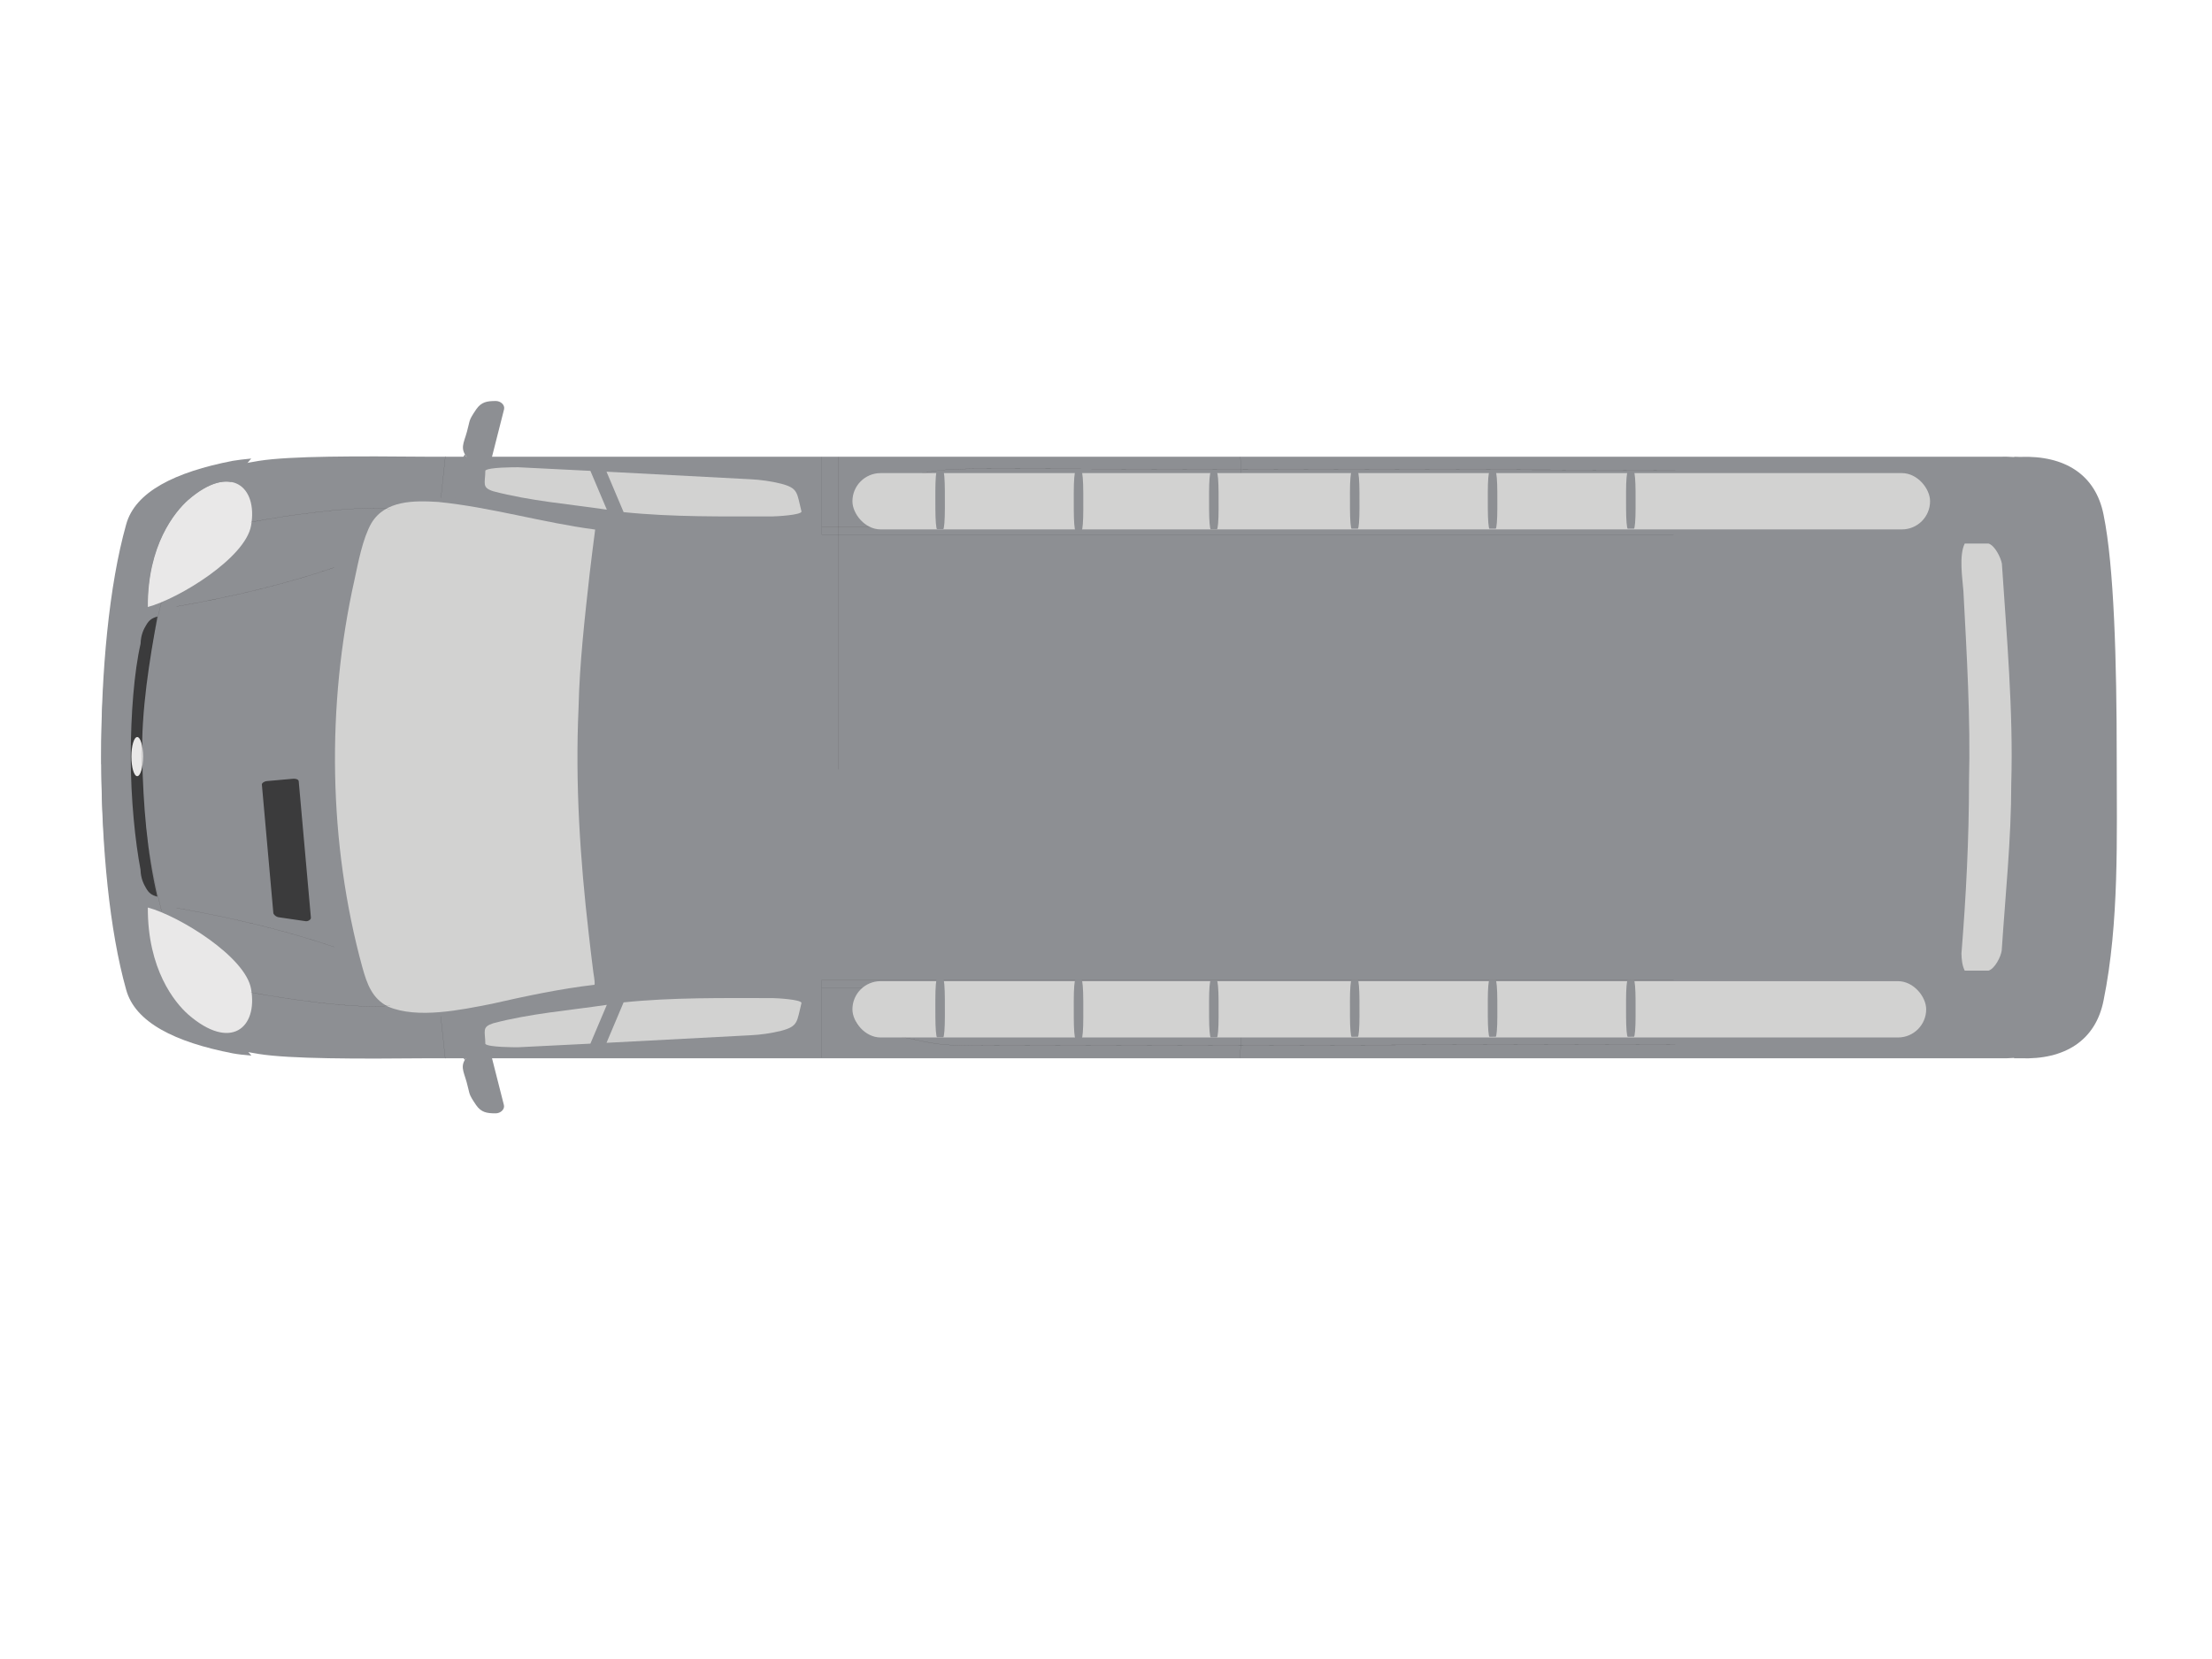 <?xml version="1.0"?><svg width="640" height="480" xmlns="http://www.w3.org/2000/svg">
 <title>gray bus - 160</title>
 <g>
  <title>Layer 1</title>
  <g id="g10" transform="rotate(-180 321.229,219.073) ">
   <path id="path342" d="m35.929,148.699c-3.708,14.935 -4.678,42.619 -4.678,70.35c0,27.636 0.97,55.319 4.62,70.206c2.74,11.609 13.405,17.174 28.807,16.746l453.9,0c20.534,0.188 39.929,0.236 48.939,-1.191c19.964,-3.236 33.941,-8.989 37.02,-18.503c5.877,-17.55 8.61,-42.429 8.61,-67.307c0,-24.876 -2.679,-49.8 -8.553,-67.354c-3.08,-9.511 -17.113,-15.22 -37.077,-18.455c-9.01,-1.428 -28.406,-1.428 -48.939,-1.236l-453.9,0c-15.403,-0.38 -26.009,5.139 -28.749,16.744" fill-rule="evenodd" fill="#8d8f93"/>
   <path id="path344" d="m491.615,303.427l-66.401,-3.46c-8.42,-0.436 -13.273,-2.394 -13.745,-4.254l-1.431,-5.491c-0.284,-1.141 3.806,-1.947 9.943,-1.947l12.845,0c13.888,0 25.305,0.51 33.531,1.751l26.402,3.992c5.756,0.859 9.845,2.065 9.797,3.524l-0.095,4.611c0,0.881 -5.947,1.533 -10.846,1.274" fill-rule="evenodd" fill="#8d8f93"/>
   <path id="path346" d="m462.03,289.971l4.945,11.7l-41.667,-2.188c-2.945,-0.143 -5.943,-0.571 -8.848,-1.285c-5.041,-1.333 -4.519,-2.616 -5.896,-8.038c0,-1.049 7.421,-1.427 8.324,-1.427c14.366,0 28.825,-0.237 43.142,1.237" fill-rule="evenodd" fill="#d2d2d1"/>
   <path id="path348" d="m471.638,301.909l-4.756,-11.225c10.942,1.616 22.261,2.521 32.867,5.326c3.38,1.096 2.331,2.189 2.282,5.995c-0.95,0.951 -8.23,0.951 -9.465,0.951l-20.929,-1.047" fill-rule="evenodd" fill="#d2d2d1"/>
   <path id="path350" d="m502.653,302.956c1.38,0 2.52,0.57 4.231,2.378c2.76,2.901 1.383,4.519 0.476,7.896c-0.999,3.568 -0.334,2.996 -2.71,6.518c-1.476,2.094 -3.046,2.378 -5.661,2.378c-1.331,0 -2.661,-1.095 -2.379,-2.378l3.662,-14.414c0.285,-1.284 1.094,-2.378 2.38,-2.378" fill-rule="evenodd" fill="#8d8f93"/>
   <path id="path352" d="m502.889,302.956c1.332,0.046 2.711,0.903 4.044,2.378c0.476,0.428 0.763,0.904 0.997,1.378c1.902,-2.804 3.236,-8.465 0.665,-8.607c-2.234,-0.238 -3.232,0.095 -4.234,0.332c-1.279,0.239 -1.9,2.759 -1.472,4.52" fill-rule="evenodd" fill="#8d8f93"/>
   <path id="path354" d="m415.32,300.578l2.949,0c1.995,0 3.665,0.342 3.665,0.754l0,2.728c0,0.409 -1.619,0.751 -3.665,0.751l-2.949,0c-2.045,0 -3.664,-0.329 -3.664,-0.751l0,-2.728c0,-0.424 1.619,-0.754 3.664,-0.754" fill-rule="evenodd" fill="#8d8f93"/>
   <path id="path358" d="m404.668,283.503l0.062,2.233c31.091,0.097 59.695,0.19 64.46,1.001l0,-0.096c23.369,2.852 39.753,9.465 55.061,8.039c10.742,-1.045 13.229,-7.374 15.041,-14.269c5.504,-20.74 7.99,-40.956 7.99,-61.41c0,-20.451 -2.149,-40.62 -7.922,-61.311c-1.88,-6.85 -4.299,-13.176 -15.109,-14.223c-15.309,-1.475 -31.626,5.184 -55.061,7.991l0,-0.046l-8.727,1.045c-0.27,0.665 -0.471,1.381 -0.471,2.188l8.464,-1.094c2.885,22.309 5.032,43.951 5.032,65.549c0,21.64 -2.282,43.235 -5.102,65.45c-4.029,-1.236 -24.441,-1.046 -63.717,-1.046" fill-rule="evenodd" fill="#8d8f93"/>
   <path id="path360" d="m472.116,167.961c2.516,21.69 3.946,43.619 2.945,65.451c-0.285,12.891 -1.806,26.115 -3.232,38.956c-0.476,4.186 -1.048,8.421 -1.57,12.56c15.22,1.997 30.158,6.469 45.428,7.991c6.941,0.429 15.315,0.523 19.312,-6.136c2.565,-4.519 3.805,-11.369 4.899,-16.411c8.133,-36.294 7.561,-76.249 -2.284,-112.112c-1.333,-4.758 -2.806,-9.039 -7.469,-11.369c-8.517,-3.615 -21.167,-0.904 -29.919,0.806c-9.655,2.191 -19.88,4.379 -29.78,5.521c-0.188,0.95 0.335,3.232 0.43,4.326c0.429,3.378 0.858,6.992 1.24,10.416" fill-rule="evenodd" fill="#d2d2d1"/>
   <path id="path362" d="m556.029,212.114l-3.526,-39.514c-0.044,-0.473 0.771,-1.07 1.47,-0.99l7.728,1.126c0.959,0.105 1.636,0.858 1.67,1.234l3.319,37.193c0.034,0.377 -0.61,0.912 -1.469,0.992l-7.568,0.676c-0.861,0.075 -1.582,-0.244 -1.624,-0.717" fill-rule="evenodd" fill="#3b3b3c"/>
   <path id="path364" d="m569.816,286.071c-2,11.271 5.898,18.074 18.169,7.42c3.946,-3.473 11.795,-13.13 11.701,-30.966c-9.039,2.425 -28.254,14.221 -29.87,23.546" fill-rule="evenodd" fill="#e9e8e8"/>
   <path id="path368" d="m75.431,162.254c0,-3.046 -0.714,-5.42 -1.451,-5.42l-6.987,0c-0.814,0 -4.131,3.424 -4.183,6.279c-1.676,23.069 -2.845,39.479 -2.845,56.031c0,16.362 1.13,32.918 2.834,55.986c0.053,2.853 3.38,6.231 4.194,6.231l6.987,0c0.737,0 1.437,-2.379 1.437,-5.375c-1.217,-18.979 -2.237,-37.767 -2.237,-56.887c0,-19.125 0.496,-37.865 2.251,-56.845" fill-rule="evenodd" fill="#8d8f93"/>
   <path id="path370" d="m67.102,157.309c-1.855,0.617 -3.568,4.041 -3.804,5.85c-1.048,15.886 -2.759,32.203 -2.759,48.232c-0.619,21.166 1.33,42.62 2.711,63.69c0.331,1.76 1.996,5.186 3.851,5.802l6.898,0c1.714,-3.471 0.667,-10.036 0.383,-13.746c-0.954,-18.216 -2.096,-36.91 -1.619,-55.176c0,-16.6 0.856,-33.2 2.188,-49.708c-0.049,-1.666 -0.19,-3.422 -0.951,-4.945l-6.898,0" fill-rule="evenodd" fill="#d2d2d1"/>
   <path id="path372" d="m33.829,148.699c2.283,-11.605 11.225,-17.22 24.069,-16.744l1.807,0l1.238,17.791l-22.644,-1.143c-3.612,16.027 -5.09,43.047 -5.09,70.255c0,26.73 1.283,53.703 5.043,70.396l22.641,-1.094l-1.236,17.791l-1.759,0c-12.844,0.476 -21.786,-5.138 -24.069,-16.746c-3.044,-14.839 -3.804,-42.521 -3.804,-70.206c0,-23.069 -0.764,-47.85 3.804,-70.301" fill-rule="evenodd" fill="#8d8f93"/>
   <path id="path374" d="m597.263,263.334l0,-0.145l0.33,0l-0.33,0.145zm-0.05,-88.475l0.38,0.096l-0.38,0l0,-0.096zm-21.69,-35.389c3.238,-0.573 7.518,0.762 12.558,5.139c3.805,3.52 11.606,12.936 11.7,30.346l0.479,0c3.994,12.273 5.943,26.258 5.708,42.096l-0.049,0l0.049,0.284c-0.049,1.237 -0.049,2.474 -0.096,3.759l0.19,0c0.191,15.841 -1.71,29.873 -5.755,42.095l-0.525,0c-0.094,17.458 -7.849,26.83 -11.7,30.348c-5.04,4.378 -9.32,5.756 -12.513,5.139l-5.801,6.8c2.094,-0.188 3.901,-0.429 5.375,-0.665c16.647,-3.236 28.258,-8.941 30.825,-18.454c4.946,-17.599 7.23,-42.43 7.23,-67.356c0,-0.664 0,-1.284 0,-1.949l-0.05,0c-0.092,-24.212 -2.376,-48.137 -7.18,-65.215c-2.568,-9.51 -14.178,-15.22 -30.825,-18.455c-1.52,-0.284 -3.329,-0.475 -5.42,-0.664l5.801,6.752" fill-rule="evenodd" fill="#8d8f93"/>
   <path id="path376" d="m491.665,134.671l-66.403,3.462c-8.421,0.43 -13.274,2.39 -13.749,4.251l-1.426,5.49c-0.285,1.144 3.804,1.948 9.944,1.948l12.841,0c13.887,0 25.304,-0.511 33.535,-1.753l26.397,-3.991c5.756,-0.856 9.847,-2.065 9.799,-3.524l-0.096,-4.61c0,-0.883 -5.944,-1.534 -10.842,-1.274" fill-rule="evenodd" fill="#8d8f93"/>
   <path id="path378" d="m462.03,148.129l4.945,-11.702l-41.667,2.188c-2.945,0.141 -5.943,0.571 -8.848,1.284c-5.041,1.334 -4.519,2.617 -5.896,8.039c0,1.049 7.421,1.426 8.324,1.426c14.366,0 28.825,0.239 43.142,-1.234" fill-rule="evenodd" fill="#d2d2d1"/>
   <path id="path380" d="m471.638,136.188l-4.756,11.227c10.942,-1.617 22.261,-2.522 32.867,-5.329c3.38,-1.091 2.331,-2.189 2.282,-5.993c-0.95,-0.951 -8.23,-0.951 -9.465,-0.951l-20.929,1.045" fill-rule="evenodd" fill="#d2d2d1"/>
   <path id="path382" d="m502.7,135.191c1.379,0 2.523,-0.571 4.233,-2.381c2.757,-2.9 1.379,-4.519 0.476,-7.895c-1,-3.566 -0.334,-2.997 -2.711,-6.515c-1.474,-2.094 -3.046,-2.379 -5.661,-2.379c-1.334,0 -2.664,1.094 -2.38,2.379l3.664,14.41c0.285,1.288 1.096,2.381 2.38,2.381" fill-rule="evenodd" fill="#8d8f93"/>
   <path id="path384" d="m502.938,135.191c1.33,-0.049 2.714,-0.906 4.041,-2.381c0.479,-0.428 0.763,-0.902 1.001,-1.378c1.903,2.806 3.236,8.465 0.666,8.607c-2.238,0.24 -3.236,-0.094 -4.236,-0.331c-1.281,-0.239 -1.902,-2.759 -1.472,-4.518" fill-rule="evenodd" fill="#8d8f93"/>
   <path id="path386" d="m415.365,137.568l2.951,0c1.999,0 3.664,-0.341 3.664,-0.753l0,-2.73c0,-0.405 -1.619,-0.749 -3.664,-0.749l-2.951,0c-2.044,0 -3.661,0.33 -3.661,0.749l0,2.73c0,0.424 1.617,0.753 3.661,0.753" fill-rule="evenodd" fill="#8d8f93"/>
   <path id="path390" d="m569.816,152.027c-2,-11.273 5.898,-18.075 18.169,-7.419c3.946,3.473 11.795,13.127 11.701,30.965c-9.039,-2.425 -28.254,-14.224 -29.87,-23.546" fill-rule="evenodd" fill="#e9e8e8"/>
   <path id="path404" d="m596.901,259.766c1.635,-0.474 2.454,-1.047 3.311,-2.57c0.572,-0.95 1.491,-2.57 1.574,-5.327c1.839,-7.99 2.837,-20.31 2.837,-32.678c0,-12.368 -1.305,-24.686 -2.817,-32.63c-0.081,-2.711 -1.001,-4.33 -1.575,-5.327c-0.857,-1.521 -1.675,-2.093 -3.311,-2.52c3.107,13.319 4.067,26.635 4.395,39.907c0.349,13.889 -2.164,28.824 -4.414,41.145" fill-rule="evenodd" fill="#3b3b3c"/>
   <path id="path406" d="m604.441,219.239c0,3.117 -0.756,5.66 -1.687,5.66c-0.931,0 -1.686,-2.543 -1.686,-5.66c0,-3.116 0.755,-5.661 1.686,-5.661c0.931,0 1.687,2.545 1.687,5.661" fill-rule="evenodd" fill="#e9e8e8"/>
   <path id="path866" d="m159.036,288.19l224.65,0.499l0,-0.019l-224.65,-0.5" fill-rule="nonzero" fill="#211d1d"/>
   <path id="path868" d="m383.686,288.689c3.593,0 6.375,0.132 8.259,0.44c1.885,0.308 2.866,0.795 2.864,1.489l0.019,0c-0.008,-1.427 -3.955,-1.945 -11.141,-1.948l0,0.019" fill-rule="nonzero" fill="#211d1d"/>
   <path id="path870" d="m394.809,295.133l0.019,0l0,-4.515l-0.019,0l0,4.515z" fill-rule="nonzero" fill="#211d1d"/>
   <path id="path872" d="m394.809,295.133c0,0.996 -0.849,2.28 -4.129,2.943l0.004,0.019c3.284,-0.663 4.144,-1.951 4.144,-2.961l-0.019,0" fill-rule="nonzero" fill="#211d1d"/>
   <path id="path874" d="m390.68,298.075l-13.985,2.897l0.004,0.019l13.985,-2.897" fill-rule="nonzero" fill="#211d1d"/>
   <path id="path876" d="m376.695,300.973c-5.891,1.21 -7.859,1.534 -19.778,1.534c-0.404,0 -0.818,0 -1.244,-0.001l0,0.02c0.426,0 0.84,0 1.244,0c11.919,0 13.89,-0.324 19.781,-1.534l-0.004,-0.019" fill-rule="nonzero" fill="#211d1d"/>
   <path id="path878" d="m355.674,302.505l-197.875,-0.384l0,0.019l197.875,0.385" fill-rule="nonzero" fill="#211d1d"/>
   <path id="path880" d="m283.03,285.642l0.525,20.359l0.019,0l-0.525,-20.359" fill-rule="nonzero" fill="#211d1d"/>
   <path id="path882" d="m591.376,262.658c-16.499,2.855 -31.735,6.565 -45.619,11.274l0.006,0.019c13.883,-4.71 29.117,-8.419 45.616,-11.272l-0.004,-0.02" fill-rule="nonzero" fill="#211d1d"/>
   <path id="path884" d="m569.939,287.059c-12.44,2.335 -26.988,4.085 -35.429,4.085c-2.05,0 -3.74,-0.104 -4.951,-0.326l-0.004,0.019c1.214,0.222 2.905,0.326 4.955,0.326c8.444,0 22.991,-1.75 35.433,-4.085l-0.004,-0.019" fill-rule="nonzero" fill="#211d1d"/>
   <path id="path888" d="m404.749,305.953l0.018,0l0,-22.45l-0.018,0l0,22.45z" fill-rule="nonzero" fill="#211d1d"/>
   <path id="path890" d="m399.948,305.953l0.02,0l0,-90.423l-0.02,0l0,90.423z" fill-rule="nonzero" fill="#211d1d"/>
   <path id="path894" d="m158.228,285.745l246.44,0l0,-0.02l-246.44,0l0,0.02z" fill-rule="nonzero" fill="#211d1d"/>
   <path id="path896" d="m158.228,283.464l246.44,0l0,-0.019l-246.44,0l0,0.019z" fill-rule="nonzero" fill="#211d1d"/>
   <path id="path898" d="m514.865,294.107l-1.283,12.178l0.019,0.001l1.282,-12.177" fill-rule="nonzero" fill="#211d1d"/>
   <path id="path900" d="m159.036,149.925l224.65,-0.496l0,-0.019l-224.65,0.496" fill-rule="nonzero" fill="#211d1d"/>
   <path id="path902" d="m383.686,149.429c7.186,-0.003 11.134,-0.523 11.141,-1.946l-0.019,0c0.003,0.693 -0.979,1.179 -2.864,1.486c-1.884,0.309 -4.666,0.441 -8.259,0.441l0,0.019" fill-rule="nonzero" fill="#211d1d"/>
   <path id="path904" d="m394.809,147.483l0.019,0l0,-4.519l-0.019,0l0,4.519z" fill-rule="nonzero" fill="#211d1d"/>
   <path id="path906" d="m394.828,142.964c0,-1.009 -0.86,-2.296 -4.144,-2.96l-0.004,0.019c3.28,0.664 4.129,1.946 4.129,2.941l0.019,0" fill-rule="nonzero" fill="#211d1d"/>
   <path id="path908" d="m390.684,140.004l-13.985,-2.896l-0.004,0.019l13.985,2.896" fill-rule="nonzero" fill="#211d1d"/>
   <path id="path910" d="m376.699,137.107c-5.872,-1.205 -7.851,-1.534 -19.672,-1.534c-0.438,0 -0.888,0 -1.353,0.001l0,0.019c0.465,-0.001 0.915,-0.001 1.353,-0.001c11.822,0 13.796,0.329 19.669,1.534l0.004,-0.019" fill-rule="nonzero" fill="#211d1d"/>
   <path id="path912" d="m355.674,135.575l-197.875,0.383l0,0.019l197.875,-0.382" fill-rule="nonzero" fill="#211d1d"/>
   <path id="path914" d="m283.099,152.408l0.521,-20.311l-0.019,0l-0.523,20.311" fill-rule="nonzero" fill="#211d1d"/>
   <path id="path916" d="m591.38,175.421c-16.499,-2.854 -31.734,-6.564 -45.616,-11.272l-0.006,0.017c13.884,4.709 29.12,8.42 45.619,11.274l0.004,-0.019" fill-rule="nonzero" fill="#211d1d"/>
   <path id="path918" d="m569.943,151.02c-12.441,-2.334 -26.989,-4.084 -35.433,-4.084c-2.051,0 -3.741,0.103 -4.955,0.326l0.004,0.019c1.211,-0.223 2.901,-0.326 4.951,-0.326c8.441,0 22.989,1.75 35.429,4.084l0.004,-0.019" fill-rule="nonzero" fill="#211d1d"/>
   <path id="path922" d="m404.8,154.644l0.019,0l0,-22.45l-0.019,0l0,22.45z" fill-rule="nonzero" fill="#211d1d"/>
   <path id="path926" d="m158.228,152.371l246.44,0l0,-0.018l-246.44,0l0,0.018z" fill-rule="nonzero" fill="#211d1d"/>
   <path id="path928" d="m158.228,154.654l246.44,0l0,-0.02l-246.44,0l0,0.02z" fill-rule="nonzero" fill="#211d1d"/>
   <path id="path930" d="m514.934,144.035l-1.285,-12.175l-0.019,0.001l1.285,12.176" fill-rule="nonzero" fill="#211d1d"/>
   <path id="path952" d="m595.764,263.906c3.371,-13.094 5.744,-27.205 5.744,-43.881c0,-1.739 -0.026,-3.506 -0.079,-5.304l-0.02,0.001c0.054,1.796 0.079,3.564 0.079,5.302c0,16.675 -2.371,30.784 -5.742,43.876l0.019,0.005" fill-rule="nonzero" fill="#211d1d"/>
   <path id="path954" d="m595.699,174.578c3.37,13.091 5.741,27.195 5.741,43.866c0,1.743 -0.026,3.513 -0.08,5.312l0.02,0c0.052,-1.8 0.079,-3.57 0.079,-5.312c0,-16.672 -2.371,-30.779 -5.741,-43.871l-0.019,0.005" fill-rule="nonzero" fill="#211d1d"/>
   <rect id="rect4902" width="248.536" height="13.034" x="68.122" y="-489.622" transform="matrix(1.25,0,0,1.25,0,750) " ry="6.517" fill="#d2d2d1"/>
   <path id="path386-4-4" d="m329.029,143.739l0.005,4.886c0.004,3.309 0.228,6.064 0.495,6.063l1.774,-0.011c0.263,-0.001 0.484,-2.683 0.481,-6.069l-0.005,-4.886c-0.004,-3.384 -0.221,-6.06 -0.493,-6.059l-1.774,0.011c-0.275,0.001 -0.486,2.681 -0.483,6.065" fill-rule="evenodd" fill="#8d8f93"/>
   <path id="path386-4-4-6" d="m369.075,144.099l0.005,4.886c0.004,3.309 0.228,6.064 0.495,6.063l1.774,-0.011c0.263,-0.001 0.484,-2.683 0.481,-6.069l-0.005,-4.886c-0.004,-3.384 -0.22,-6.06 -0.493,-6.059l-1.775,0.011c-0.275,0.001 -0.486,2.681 -0.483,6.065" fill-rule="evenodd" fill="#8d8f93"/>
   <path id="path386-4-4-4" d="m289.883,143.875l0.005,4.725c0.004,3.2 0.228,5.864 0.495,5.863l1.774,-0.011c0.263,-0.001 0.484,-2.595 0.481,-5.869l-0.005,-4.725c-0.004,-3.272 -0.22,-5.86 -0.493,-5.859l-1.774,0.011c-0.275,0.001 -0.486,2.593 -0.483,5.865" fill-rule="evenodd" fill="#8d8f93"/>
   <path id="path386-4-4-4-0" d="m249.121,144.044l0.005,4.725c0.004,3.2 0.228,5.864 0.495,5.863l1.774,-0.011c0.263,-0.001 0.484,-2.595 0.481,-5.869l-0.005,-4.725c-0.004,-3.272 -0.22,-5.86 -0.493,-5.859l-1.774,0.011c-0.275,0.001 -0.486,2.593 -0.483,5.865" fill-rule="evenodd" fill="#8d8f93"/>
   <path id="path386-4-4-4-2" d="m209.234,144.044l0.005,4.725c0.004,3.2 0.228,5.864 0.495,5.863l1.774,-0.011c0.263,-0.001 0.484,-2.595 0.481,-5.869l-0.005,-4.725c-0.004,-3.272 -0.22,-5.86 -0.493,-5.859l-1.774,0.011c-0.275,0.001 -0.486,2.593 -0.483,5.865" fill-rule="evenodd" fill="#8d8f93"/>
   <path id="path386-4-4-4-2-9" d="m169.234,144.044l0.005,4.725c0.004,3.2 0.228,5.864 0.495,5.863l1.774,-0.011c0.263,-0.001 0.484,-2.595 0.481,-5.869l-0.005,-4.725c-0.004,-3.272 -0.22,-5.86 -0.493,-5.859l-1.774,0.011c-0.275,0.001 -0.486,2.593 -0.483,5.865" fill-rule="evenodd" fill="#8d8f93"/>
   <rect id="rect4902-7" width="249.435" height="13.034" x="67.223" y="-372.022" ry="6.517" transform="matrix(1.25,0,0,1.25,0,750) " fill="#d2d2d1"/>
   <path id="path386-4-4-43" d="m329.029,290.739l0.005,4.886c0.004,3.309 0.228,6.064 0.495,6.063l1.774,-0.011c0.263,-0.001 0.484,-2.683 0.481,-6.069l-0.005,-4.886c-0.004,-3.384 -0.221,-6.06 -0.493,-6.059l-1.774,0.011c-0.275,0.001 -0.486,2.681 -0.483,6.065" fill-rule="evenodd" fill="#8d8f93"/>
   <path id="path386-4-4-6-7" d="m369.075,291.099l0.005,4.886c0.004,3.309 0.228,6.064 0.495,6.063l1.774,-0.011c0.263,-0.001 0.484,-2.683 0.481,-6.069l-0.005,-4.886c-0.004,-3.384 -0.22,-6.06 -0.493,-6.059l-1.774,0.011c-0.275,0.001 -0.486,2.681 -0.483,6.065" fill-rule="evenodd" fill="#8d8f93"/>
   <path id="path386-4-4-4-5" d="m289.883,290.875l0.005,4.725c0.004,3.2 0.228,5.864 0.495,5.863l1.774,-0.011c0.263,-0.001 0.484,-2.595 0.481,-5.869l-0.005,-4.725c-0.004,-3.272 -0.221,-5.86 -0.493,-5.859l-1.774,0.011c-0.275,0.001 -0.487,2.593 -0.483,5.865" fill-rule="evenodd" fill="#8d8f93"/>
   <path id="path386-4-4-4-0-6" d="m249.121,291.044l0.005,4.725c0.004,3.2 0.228,5.864 0.495,5.863l1.774,-0.011c0.263,-0.001 0.484,-2.595 0.481,-5.869l-0.005,-4.725c-0.004,-3.272 -0.221,-5.86 -0.493,-5.859l-1.774,0.011c-0.275,0.001 -0.487,2.593 -0.483,5.865" fill-rule="evenodd" fill="#8d8f93"/>
   <path id="path386-4-4-4-2-8" d="m209.234,291.044l0.005,4.725c0.004,3.2 0.228,5.864 0.495,5.863l1.774,-0.011c0.263,-0.001 0.484,-2.595 0.481,-5.869l-0.005,-4.725c-0.004,-3.272 -0.22,-5.86 -0.493,-5.859l-1.774,0.011c-0.275,0.001 -0.486,2.593 -0.483,5.865" fill-rule="evenodd" fill="#8d8f93"/>
   <path id="path386-4-4-4-2-9-1" d="m169.234,291.044l0.005,4.725c0.004,3.2 0.228,5.864 0.495,5.863l1.774,-0.011c0.263,-0.001 0.484,-2.595 0.481,-5.869l-0.005,-4.725c-0.004,-3.272 -0.22,-5.86 -0.493,-5.859l-1.774,0.011c-0.275,0.001 -0.486,2.593 -0.483,5.865" fill-rule="evenodd" fill="#8d8f93"/>
  </g>
 </g>
</svg>